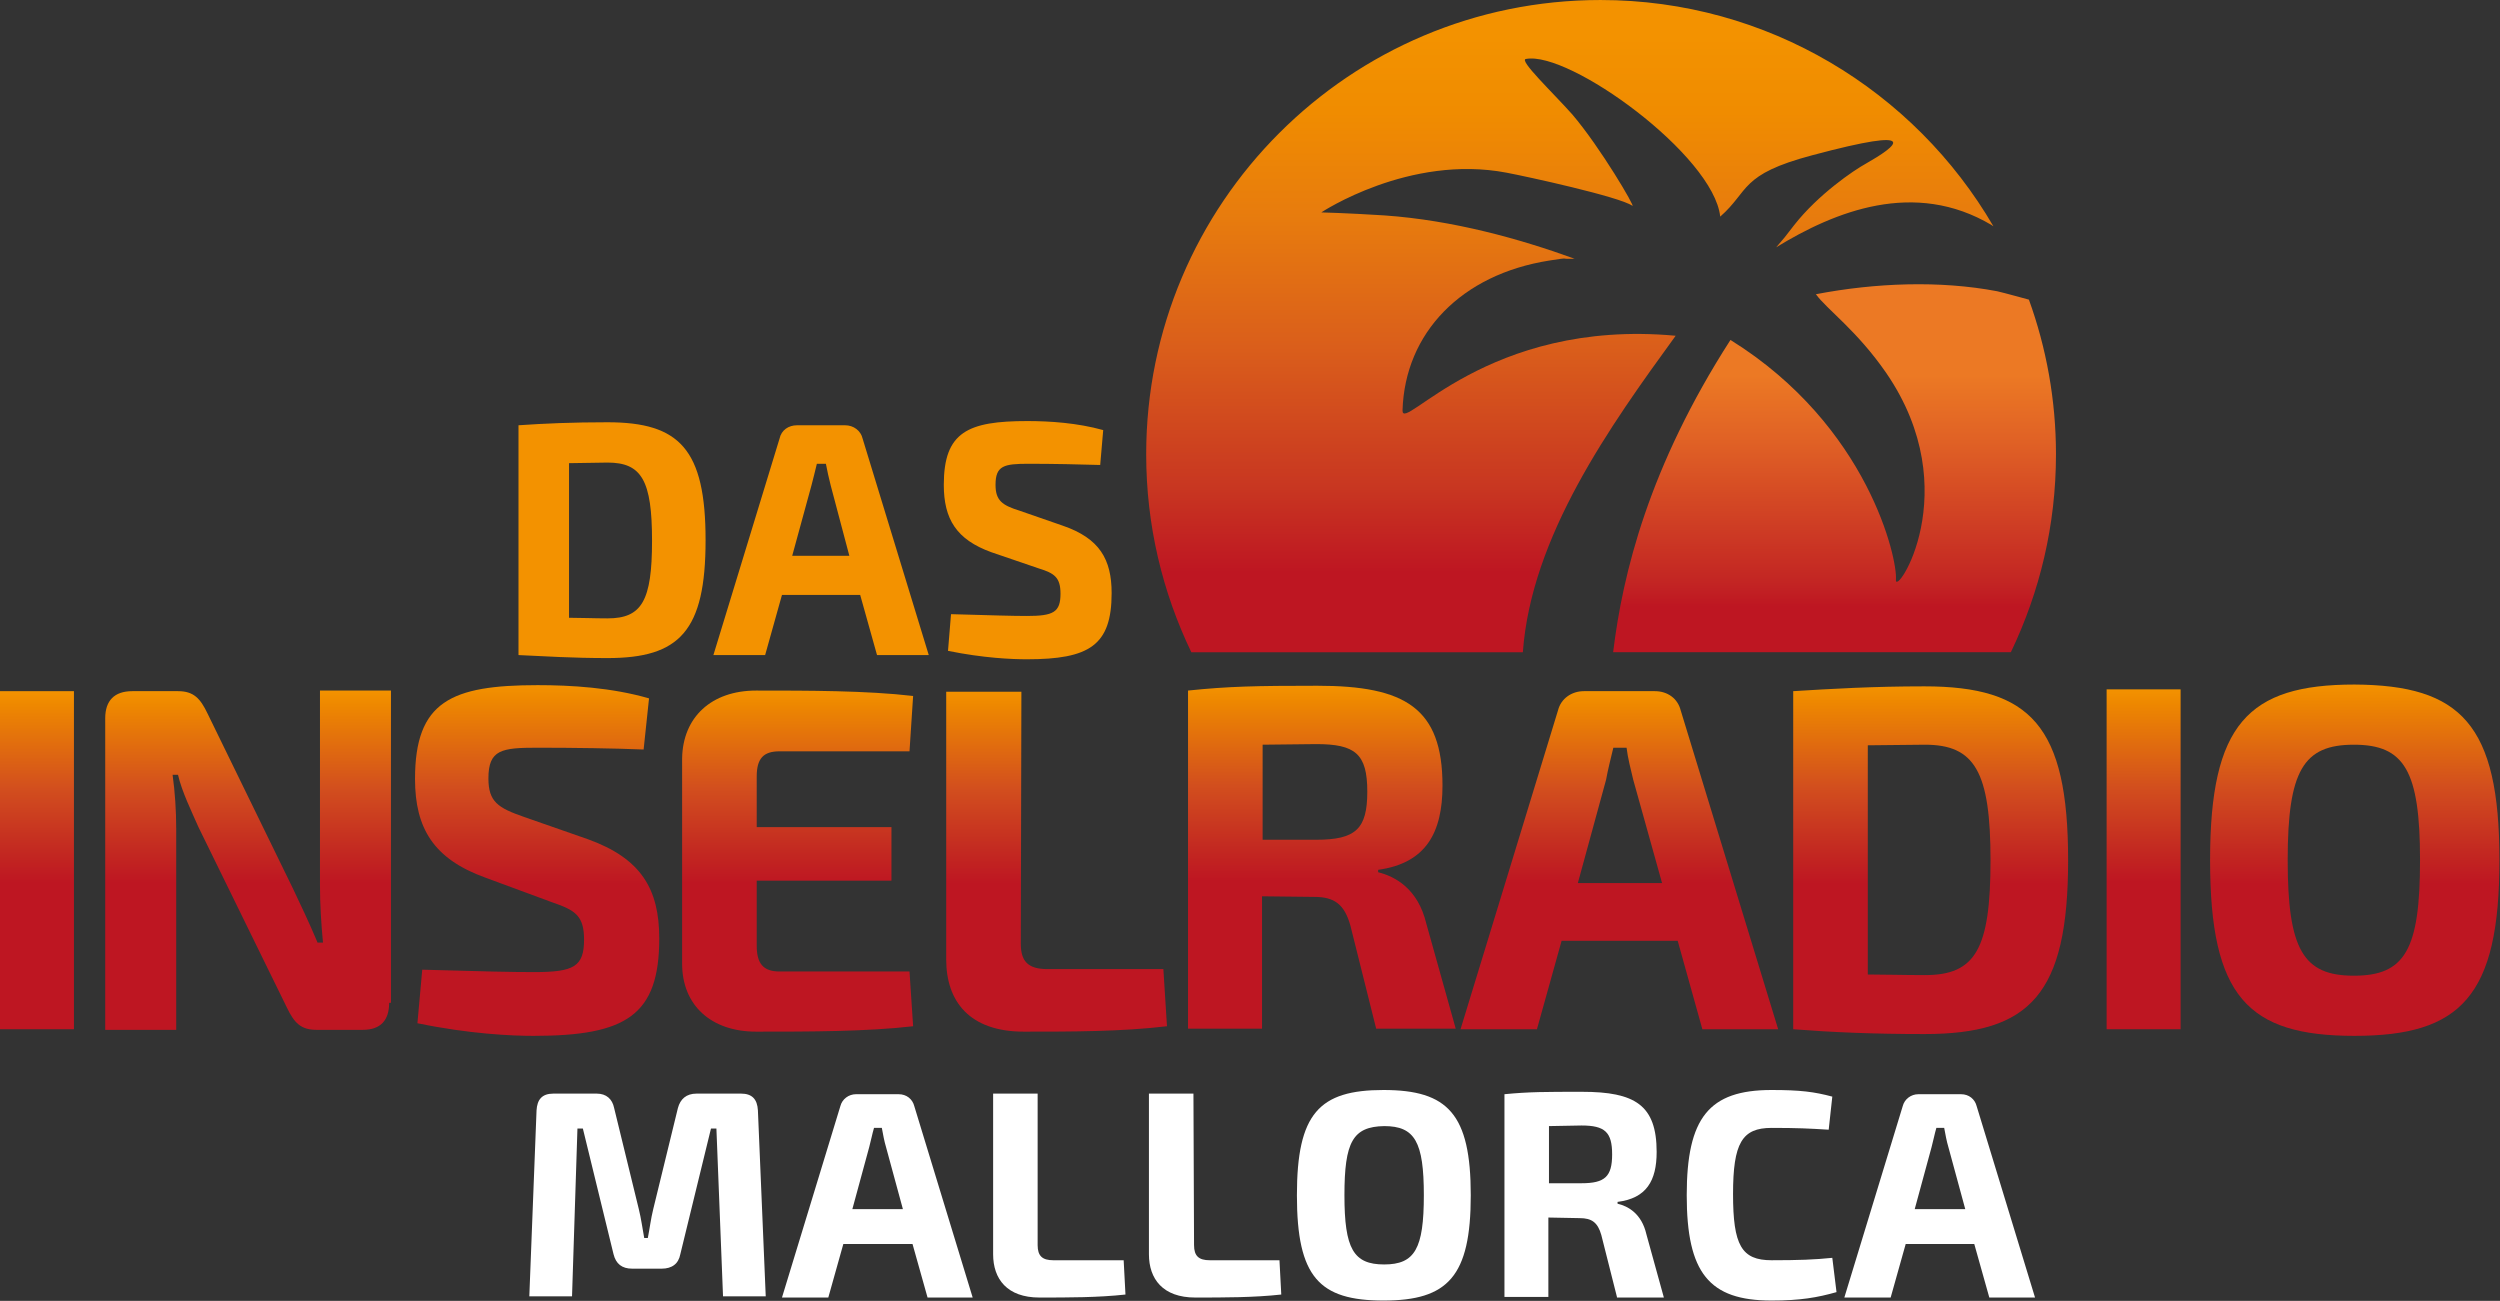 <svg Googl="true" version="1.1" viewBox="0 0 800 416.27" xml:space="preserve" xmlns="http://www.w3.org/2000/svg">
<rect x="0" y="0" width="800" height="416.27" fill="#333333" stroke="none"/>
<style type="text/css">
	.st0{fill:#F39200;}
	.st1{fill:url(#i);}
	.st2{fill:url(#h);}
	.st3{fill:url(#g);}
	.st4{fill:url(#f);}
	.st5{fill:url(#e);}
	.st6{fill:url(#d);}
	.st7{fill:url(#c);}
	.st8{fill:url(#b);}
	.st9{fill:url(#a);}
	.st10{fill:url(#l);}
	.st11{fill:url(#k);}
	.st12{fill:url(#j);}
</style>
<g transform="matrix(1.925 0 0 1.925 -83.177 -45.247)" fill="#f39200">
	<path class="st0" d="m129.4 94.2c4.3-0.3 9-0.5 14.8-0.5 12 0 16.3 4.5 16.3 19.6s-4.3 19.6-16.3 19.6c-5.8 0-10.5-0.3-14.8-0.5zm8.4 32c2 0 4.1 0.1 6.4 0.1 5.7 0 7.4-2.9 7.4-12.9s-1.7-13-7.4-13l-6.4 0.1v25.7z"/>
	<path class="st0" d="m173.2 122.4-2.8 10h-8.6l11-36c0.3-1.4 1.5-2.2 2.9-2.2h8c1.4 0 2.6 0.9 2.9 2.2l11 36h-8.6l-2.8-10h-13zm8.1-18.2c-0.3-1.2-0.6-2.5-0.8-3.6h-1.5c-0.3 1.2-0.6 2.5-0.9 3.6l-3.2 11.7h9.5z"/>
	<path class="st0" d="m208 115.3c-5.8-2.1-7.9-5.5-7.9-11.2 0-8.8 4-10.6 13.9-10.6 3.7 0 8.3 0.3 12.6 1.5l-0.5 5.8c-3.2-0.1-7.9-0.2-11.9-0.2-4.1 0-5.5 0.3-5.5 3.5 0 2.6 1.1 3.4 4 4.3l7.2 2.5c6.1 2.1 8.1 5.6 8.1 11.2 0 8.7-3.7 11-14.1 11-2.5 0-7.2-0.2-13.1-1.4l0.5-6.1c7.1 0.2 10.2 0.3 12.6 0.3 4.4 0 5.6-0.6 5.6-3.7 0-2.7-1-3.4-3.6-4.2z"/>
</g>
<g transform="matrix(1.925 0 0 1.925 -83.177 -45.247)" fill="#fff">
	<path d="m166.4 205.3c1.8 0 2.7 0.9 2.8 2.8l1.3 30.9h-7.1l-1.1-27.9h-0.9l-5.1 20.9c-0.3 1.6-1.4 2.4-3.1 2.4h-4.9c-1.7 0-2.7-0.8-3.1-2.4l-5.1-20.9h-0.9l-0.9 27.9h-7.1l1.2-30.9c0.1-1.8 0.9-2.8 2.8-2.8h7.2c1.6 0 2.6 0.9 2.9 2.4l4.1 16.8c0.4 1.6 0.6 3.2 0.9 4.8h0.6c0.3-1.5 0.5-3.2 0.9-4.8l4.1-16.8c0.4-1.5 1.4-2.4 3.1-2.4z"/>
	<path d="m183.4 230.3-2.5 8.9h-7.7l9.7-31.8c0.3-1.2 1.4-2 2.6-2h7.1c1.3 0 2.3 0.8 2.6 2l9.7 31.8h-7.5l-2.5-8.9zm7.1-16.1c-0.3-1-0.5-2.1-0.7-3.2h-1.3c-0.3 1-0.5 2.1-0.8 3.2l-2.8 10.3h8.4z"/>
	<path d="m215.7 230.5c0 1.8 0.8 2.5 2.6 2.5h11.7l0.3 5.7c-4.5 0.5-9.5 0.5-14.3 0.5-5.4 0-7.7-3.1-7.7-7.2v-26.7h7.4z"/>
	<path d="m241.7 230.5c0 1.8 0.8 2.5 2.6 2.5h11.6l0.3 5.7c-4.5 0.5-9.5 0.5-14.3 0.5-5.4 0-7.7-3.1-7.7-7.2v-26.7h7.4z"/>
	<path d="m287.7 222.2c0 13.5-3.8 17.5-14.5 17.5s-14.4-3.9-14.4-17.5 3.7-17.5 14.4-17.5 14.5 4 14.5 17.5zm-21 0c0 8.9 1.5 11.5 6.6 11.5s6.6-2.6 6.6-11.5-1.5-11.5-6.6-11.5c-5.2 0.1-6.6 2.6-6.6 11.5z"/>
	<path d="m312 239.1-2.6-10.3c-0.6-2.1-1.6-2.8-3.6-2.8l-5.2-0.1v13.2h-7.3v-33.7c4.1-0.4 6.8-0.4 12.9-0.4 8.8 0 12.4 2.2 12.4 10 0 4.8-1.7 7.7-6.5 8.3v0.3c1.7 0.4 4 1.6 4.8 5.1l2.9 10.5h-7.8zm-5.9-18.9c3.9 0 5.1-1.1 5.1-4.8s-1.2-4.8-5.1-4.8l-5.4 0.1v9.5z"/>
	<path d="m348.5 238.3c-3.2 0.9-6 1.4-10.8 1.4-10.4 0-14.1-4.6-14.1-17.5s3.7-17.5 14.1-17.5c4.8 0 7.1 0.3 10.1 1.1l-0.6 5.5c-3.2-0.2-5.2-0.3-9.5-0.3-4.9 0-6.4 2.5-6.4 11s1.4 11 6.4 11c4.5 0 7.2-0.1 10.1-0.4z"/>
	<path d="m360 230.3-2.5 8.9h-7.7l9.7-31.8c0.3-1.2 1.4-2 2.6-2h7.1c1.3 0 2.3 0.8 2.6 2l9.7 31.8h-7.6l-2.5-8.9zm7.1-16.1c-0.3-1-0.5-2.1-0.7-3.2h-1.3c-0.3 1-0.5 2.1-0.8 3.2l-2.8 10.3h8.4z"/>
</g>
<linearGradient id="i" x1="304.1" x2="304.1" y1="-35.3" y2="73.1" gradientTransform="matrix(1.925 0 0 -1.925 -83.177 140.75)" gradientUnits="userSpaceOnUse">
	<stop stop-color="#BE1622" offset=".123"/>
	<stop stop-color="#C83621" offset=".251"/>
	<stop stop-color="#DA5E1B" offset=".467"/>
	<stop stop-color="#E77B0E" offset=".663"/>
	<stop stop-color="#F08C00" offset=".828"/>
	<stop stop-color="#F39200" offset=".945"/>
</linearGradient>
<path class="st1" d="m536.22 107.44c-60.457-5.584-87.605 31.384-87.413 23.875 0.77-24.838 18.869-43.514 46.98-47.942 7.702-1.155 2.118-0.385 8.087-0.578-17.521-6.354-38.893-12.323-60.842-13.863-12.13-0.77-20.217-0.963-20.217-0.963s28.111-18.676 59.302-12.708c6.161 1.155 36.197 7.702 40.241 10.59 1.155 0.77-10.205-18.676-19.254-29.266-6.354-7.124-17.136-17.329-14.826-17.714 13.863-2.696 60.072 30.806 62.19 50.445 9.434-8.279 6.161-13.478 29.459-19.639 36.005-9.627 26.956-2.888 17.136 2.696-3.851 2.118-15.211 9.819-22.912 19.639-4.621 5.969-1.733 2.311-5.776 7.124 18.869-11.552 44.284-21.757 68.929-7.124 0.193 0.193 0.578 0.385 0.578 0.385-25.223-43.321-72.202-72.395-125.73-72.395-80.289 0-145.37 65.078-145.37 145.37 0 22.72 5.199 44.092 14.44 63.345h106.09c2.696-37.16 27.918-72.395 48.905-101.28z" fill="url(#i)" stroke-width="1.925"/>
<linearGradient id="h" x1="348.1" x2="348.1" y1="-35.3" y2="25.858" gradientTransform="matrix(1.925 0 0 -1.925 -83.177 140.75)" gradientUnits="userSpaceOnUse">
	<stop stop-color="#BE1622" offset=".123"/>
	<stop stop-color="#C32623" offset=".195"/>
	<stop stop-color="#E06125" offset=".573"/>
	<stop stop-color="#EC7924" offset=".753"/>
</linearGradient>
<path class="st2" d="m639.04 93.189c-18.291-3.466-38.893-2.696-57.954 0.963 3.466 4.814 13.093 11.552 22.527 25.223 25.993 37.93 2.503 72.395 3.081 66.041 0.578-6.161-8.664-49.098-52.948-76.631-25.993 40.433-34.465 74.513-37.545 99.928h127.27c9.242-19.254 14.44-40.626 14.44-63.345 0-17.329-3.081-34.079-8.664-49.483-3.658-0.963-6.931-1.925-10.205-2.696z" fill="url(#h)" stroke-width="1.925"/>
<g transform="matrix(1.925 0 0 1.925 -83.177 -45.247)">
	
		<linearGradient id="g" x1="49.35" x2="49.35" y1="-98" y2="-41.8" gradientTransform="matrix(1,0,0,-1,0,96.6)" gradientUnits="userSpaceOnUse">
		<stop stop-color="#BE1622" offset=".433"/>
		<stop stop-color="#C32921" offset=".528"/>
		<stop stop-color="#D24E1E" offset=".71"/>
		<stop stop-color="#e80" offset=".959"/>
		<stop stop-color="#F39200" offset="1"/>
	</linearGradient>
	<path class="st3" d="m43.2 194.6v-56.2h12.3v56.2z" fill="url(#g)"/>
	
		<linearGradient id="f" x1="84.45" x2="84.45" y1="-98.036" y2="-41.808" gradientTransform="matrix(1,0,0,-1,0,96.6)" gradientUnits="userSpaceOnUse">
		<stop stop-color="#BE1622" offset=".433"/>
		<stop stop-color="#C32921" offset=".528"/>
		<stop stop-color="#D24E1E" offset=".71"/>
		<stop stop-color="#e80" offset=".959"/>
		<stop stop-color="#F39200" offset="1"/>
	</linearGradient>
	<path class="st4" d="m107.9 190.2c0 2.9-1.4 4.5-4.4 4.5h-7.7c-2.6 0-3.7-1.2-4.9-3.7l-14.7-30c-1.1-2.5-2.8-6-3.4-8.7h-0.9c0.4 2.9 0.6 6 0.6 8.9v33.5h-11.8v-51.8c0-2.9 1.5-4.5 4.5-4.5h7.6c2.6 0 3.7 1.2 4.9 3.7l14.2 29.1c1.2 2.5 2.8 5.9 4.1 9h0.9c-0.3-3.2-0.5-6.3-0.5-9.5v-32.4h11.8v51.9z" fill="url(#f)"/>
	
		<linearGradient id="e" x1="132.5" x2="132.5" y1="-99.1" y2="-40.8" gradientTransform="matrix(1,0,0,-1,0,96.6)" gradientUnits="userSpaceOnUse">
		<stop stop-color="#BE1622" offset=".433"/>
		<stop stop-color="#C32921" offset=".528"/>
		<stop stop-color="#D24E1E" offset=".71"/>
		<stop stop-color="#e80" offset=".959"/>
		<stop stop-color="#F39200" offset="1"/>
	</linearGradient>
	<path class="st5" d="m123.9 169.4c-8.6-3.1-11.7-8.2-11.7-16.4 0-12.9 6-15.6 20.4-15.6 5.5 0 12.3 0.4 18.5 2.2l-0.9 8.5c-4.8-0.2-11.7-0.3-17.6-0.3-6 0-8.2 0.3-8.2 5.1 0 3.9 1.6 4.9 5.9 6.4l10.6 3.7c8.9 3.2 11.9 8.3 11.9 16.5 0 12.8-5.5 16.2-20.9 16.2-3.6 0-10.6-0.3-19.3-2.1l0.8-8.9c10.4 0.3 15 0.4 18.6 0.4 6.6 0 8.3-0.9 8.3-5.4 0-4-1.5-4.9-5.3-6.2z" fill="url(#e)"/>
	
		<linearGradient id="d" x1="175.8" x2="175.8" y1="-98.28" y2="-41.58" gradientTransform="matrix(1,0,0,-1,0,96.6)" gradientUnits="userSpaceOnUse">
		<stop stop-color="#BE1622" offset=".433"/>
		<stop stop-color="#C32921" offset=".528"/>
		<stop stop-color="#D24E1E" offset=".71"/>
		<stop stop-color="#e80" offset=".959"/>
		<stop stop-color="#F39200" offset="1"/>
	</linearGradient>
	<path class="st6" d="m195 194.1c-7.7 0.9-17.4 0.9-26.1 0.9-7.5 0-12.3-4.4-12.3-11.3v-34.1c0.1-6.9 4.9-11.3 12.3-11.3 8.7 0 18.4 0 26.1 0.9l-0.6 9.2h-21.6c-2.7 0-3.8 1.2-3.8 4.2v8.4h22.4v8.9h-22.4v10.8c0 3 1.1 4.3 3.8 4.3h21.6z" fill="url(#d)"/>
	
		<linearGradient id="c" x1="218.85" x2="218.85" y1="-98.267" y2="-41.767" gradientTransform="matrix(1,0,0,-1,0,96.6)" gradientUnits="userSpaceOnUse">
		<stop stop-color="#BE1622" offset=".433"/>
		<stop stop-color="#C32921" offset=".528"/>
		<stop stop-color="#D24E1E" offset=".71"/>
		<stop stop-color="#e80" offset=".959"/>
		<stop stop-color="#F39200" offset="1"/>
	</linearGradient>
	<path class="st7" d="m212.9 180.4c0 2.9 1.2 4.2 4.4 4.2h19.3l0.6 9.5c-7.5 0.9-15.8 0.9-23.8 0.9-9 0-12.9-5-12.9-12v-44.5h12.5z" fill="url(#c)"/>
	
		<linearGradient id="b" x1="262.95" x2="262.95" y1="-98" y2="-41.04" gradientTransform="matrix(1,0,0,-1,0,96.6)" gradientUnits="userSpaceOnUse">
		<stop stop-color="#BE1622" offset=".433"/>
		<stop stop-color="#C32921" offset=".528"/>
		<stop stop-color="#D24E1E" offset=".71"/>
		<stop stop-color="#e80" offset=".959"/>
		<stop stop-color="#F39200" offset="1"/>
	</linearGradient>
	<path class="st8" d="m272 194.6-4.3-17.2c-1-3.6-2.7-4.8-6-4.8l-8.7-0.1v22h-12.3v-56.2c6.7-0.7 11.3-0.8 21.5-0.8 14.6 0 20.8 3.7 20.8 16.6 0 7.9-2.8 12.9-10.7 14v0.4c2.8 0.7 6.6 2.7 8 8.5l4.9 17.5h-13.2zm-10-31.5c6.6 0 8.5-1.8 8.5-8 0-6.3-2-7.9-8.5-7.9l-8.9 0.1v15.8z" fill="url(#b)"/>
	
		<linearGradient id="a" x1="312.4" x2="312.4" y1="-98" y2="-41.8" gradientTransform="matrix(1,0,0,-1,0,96.6)" gradientUnits="userSpaceOnUse">
		<stop stop-color="#BE1622" offset=".433"/>
		<stop stop-color="#C32921" offset=".528"/>
		<stop stop-color="#D24E1E" offset=".71"/>
		<stop stop-color="#e80" offset=".959"/>
		<stop stop-color="#F39200" offset="1"/>
	</linearGradient>
	<path class="st9" d="m302.8 179.9-4.1 14.7h-12.7l16.2-53c0.5-2 2.3-3.2 4.3-3.2h11.8c2.1 0 3.8 1.2 4.3 3.2l16.2 53h-12.6l-4.1-14.7zm11.9-26.8c-0.4-1.7-0.9-3.6-1.1-5.3h-2.2c-0.4 1.7-0.9 3.6-1.2 5.3l-4.7 17.2h14z" fill="url(#a)"/>
	
		<linearGradient id="l" x1="364.15" x2="364.15" y1="-98.8" y2="-41.068" gradientTransform="matrix(1,0,0,-1,0,96.6)" gradientUnits="userSpaceOnUse">
		<stop stop-color="#BE1622" offset=".433"/>
		<stop stop-color="#C32921" offset=".528"/>
		<stop stop-color="#D24E1E" offset=".71"/>
		<stop stop-color="#e80" offset=".959"/>
		<stop stop-color="#F39200" offset="1"/>
	</linearGradient>
	<path class="st10" d="m341.3 138.4c6.5-0.4 13.3-0.8 21.8-0.8 17.7 0 23.9 6.6 23.9 28.9s-6.3 28.9-23.9 28.9c-8.5 0-15.4-0.3-21.8-0.8zm12.4 47.1c2.8 0 6 0.1 9.5 0.1 8.4 0 10.9-4.3 10.9-19.1 0-14.7-2.6-19.2-10.9-19.2l-9.5 0.1z" fill="url(#l)"/>
	
		<linearGradient id="k" x1="399.55" x2="399.55" y1="-98" y2="-41.5" gradientTransform="matrix(1,0,0,-1,0,96.6)" gradientUnits="userSpaceOnUse">
		<stop stop-color="#BE1622" offset=".433"/>
		<stop stop-color="#C32921" offset=".528"/>
		<stop stop-color="#D24E1E" offset=".71"/>
		<stop stop-color="#e80" offset=".959"/>
		<stop stop-color="#F39200" offset="1"/>
	</linearGradient>
	<path class="st11" d="m393.4 194.6v-56.5h12.3v56.5z" fill="url(#k)"/>
	
		<linearGradient id="j" x1="434.65" x2="434.65" y1="-99.1" y2="-40.7" gradientTransform="matrix(1,0,0,-1,0,96.6)" gradientUnits="userSpaceOnUse">
		<stop stop-color="#BE1622" offset=".433"/>
		<stop stop-color="#C32921" offset=".528"/>
		<stop stop-color="#D24E1E" offset=".71"/>
		<stop stop-color="#e80" offset=".959"/>
		<stop stop-color="#F39200" offset="1"/>
	</linearGradient>
	<path class="st12" d="m458.7 166.5c0 22.6-6.4 29.2-24.1 29.2-17.8 0-24-6.6-24-29.2s6.3-29.2 24-29.2c17.7 0.1 24.1 6.6 24.1 29.2zm-35.2 0c0 14.9 2.6 19.2 11 19.2 8.5 0 11-4.3 11-19.2s-2.6-19.2-11-19.2-11 4.3-11 19.2z" fill="url(#j)"/>
</g>
</svg>
